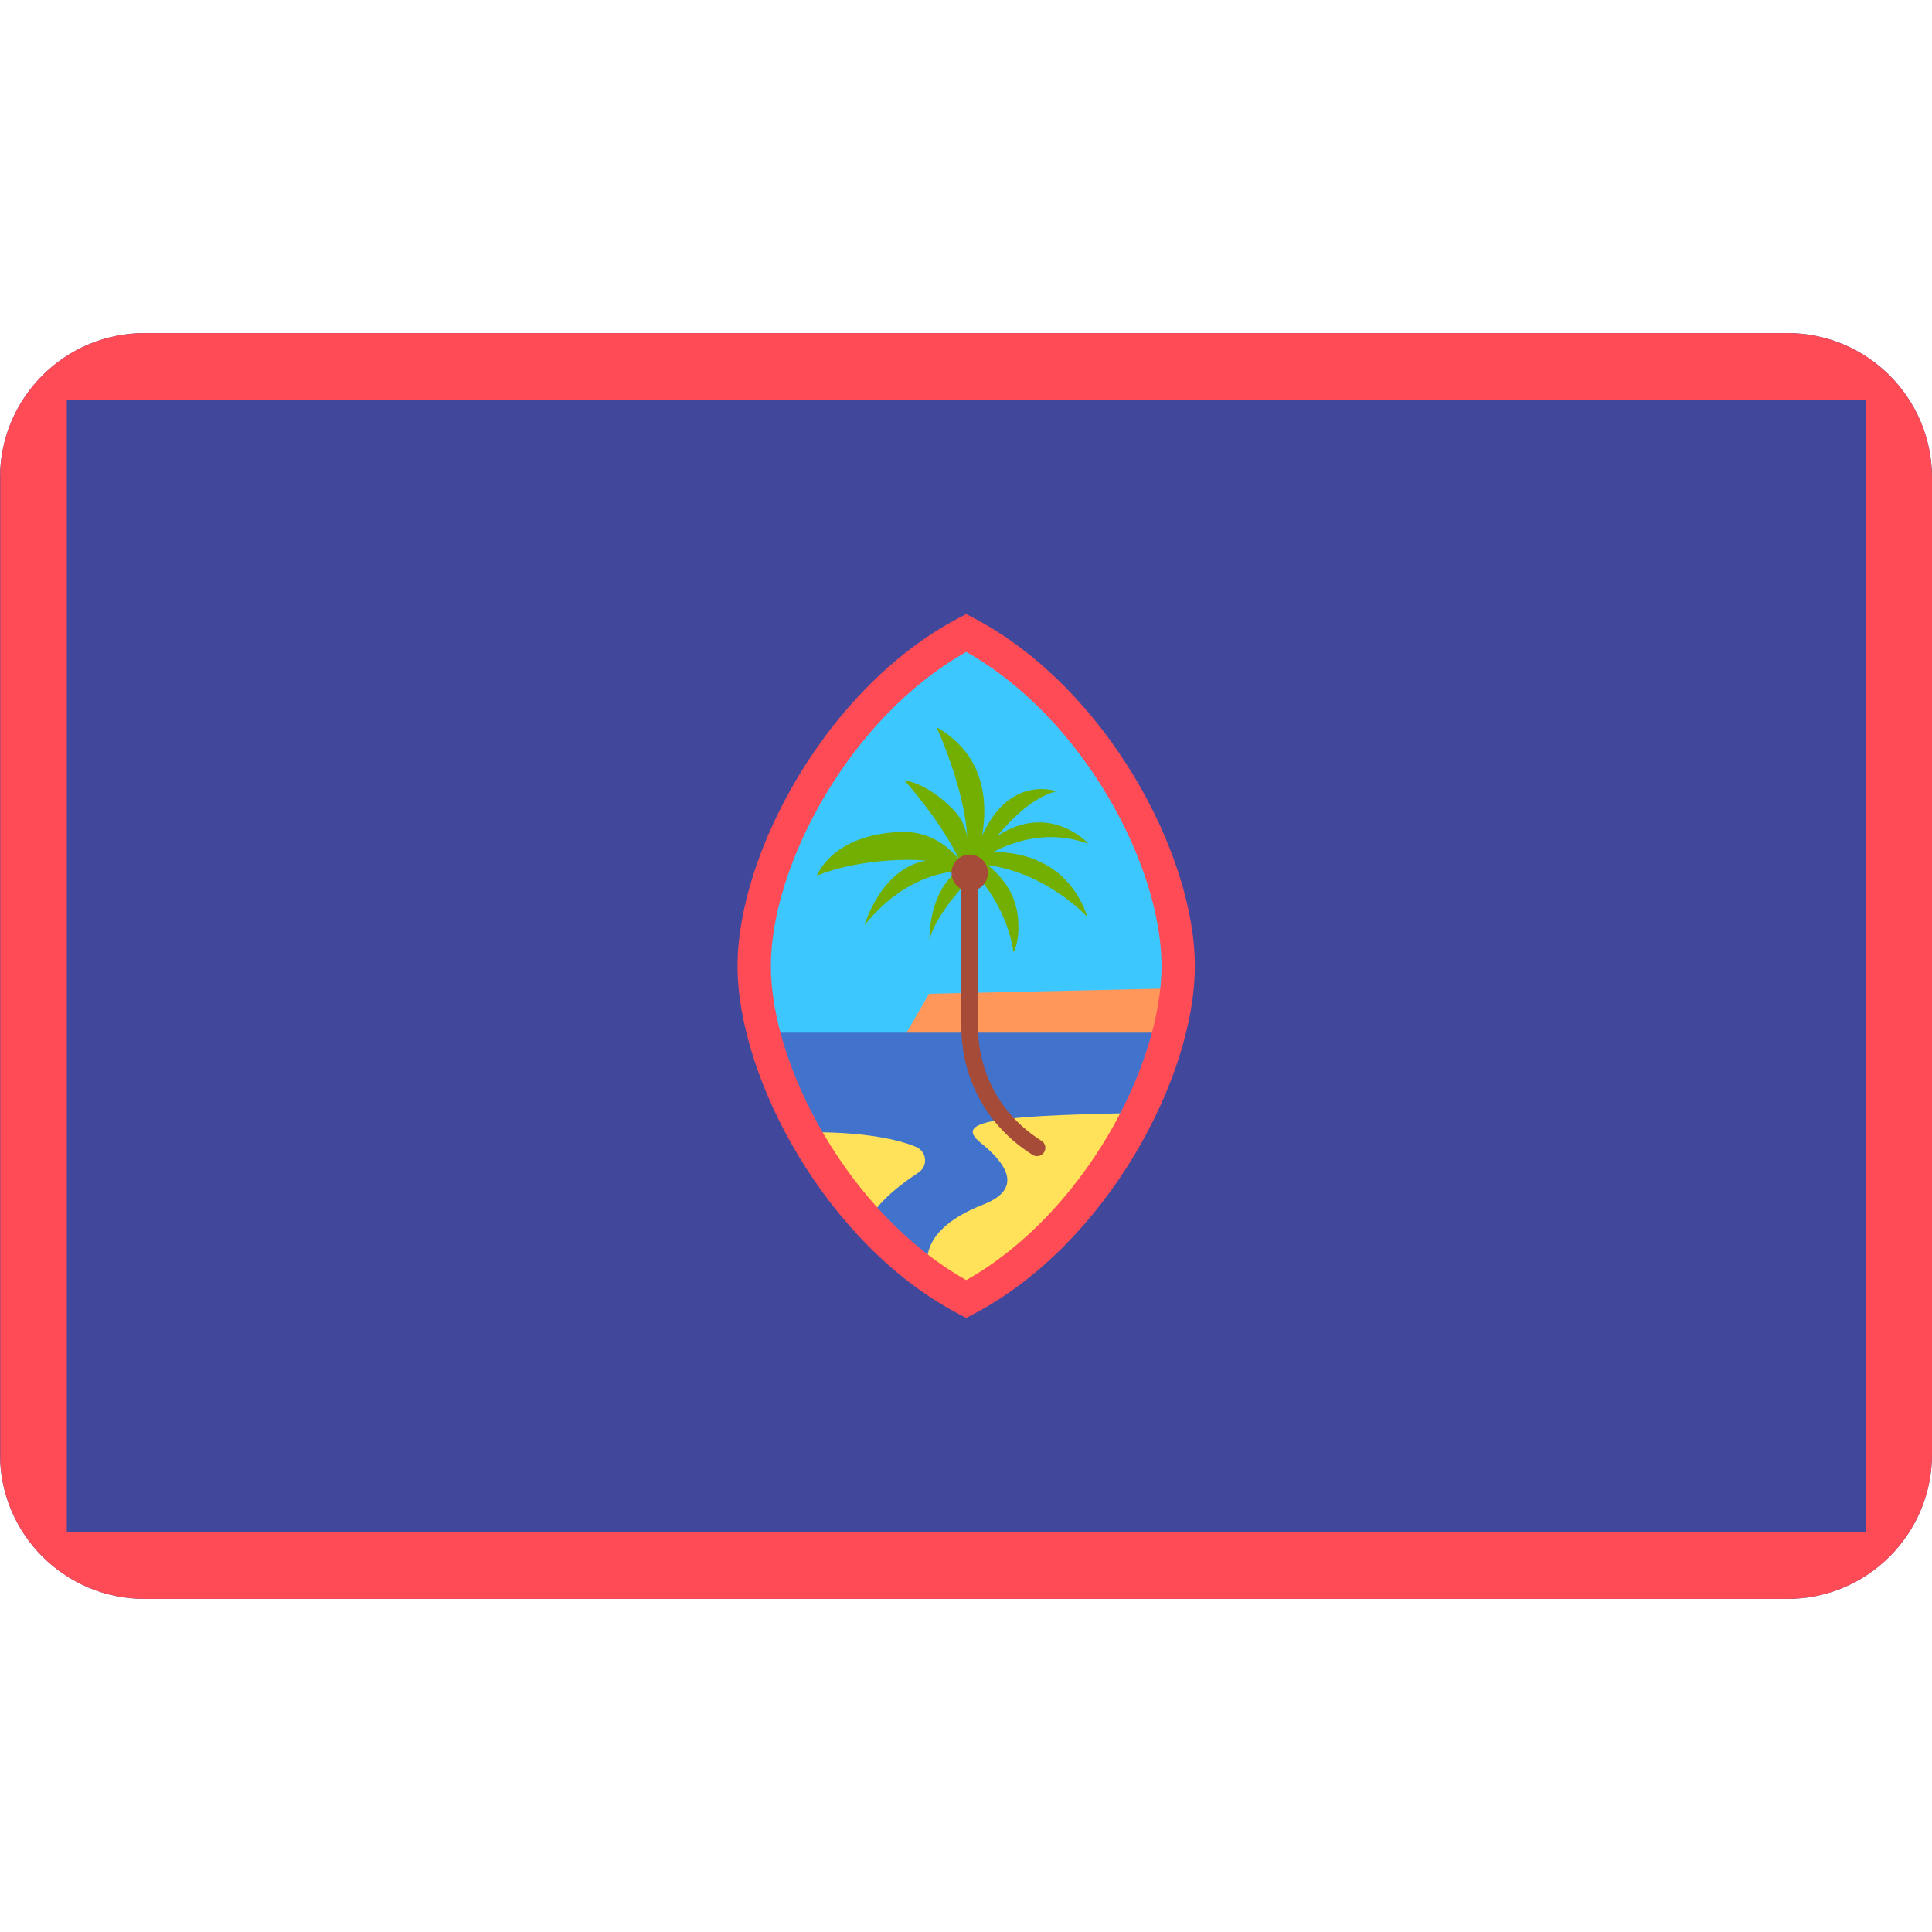 <svg width="24" height="24" viewBox="0 0 24 24" fill="none" xmlns="http://www.w3.org/2000/svg">
<g clip-path="url(#clip0)">
<path d="M22.203 19.862H1.797C0.805 19.862 0 19.057 0 18.065V5.935C0 4.943 0.805 4.138 1.797 4.138H22.203C23.195 4.138 24 4.943 24 5.935V18.065C24 19.057 23.195 19.862 22.203 19.862Z" fill="#41479B"/>
<path d="M12.003 7.862C10.43 8.689 9.37 10.66 9.37 12C9.37 13.34 10.43 15.31 12.003 16.138C13.575 15.31 14.636 13.34 14.636 12C14.636 10.66 13.575 8.689 12.003 7.862Z" fill="#3CC8FF"/>
<path d="M12.342 10.583C12.596 10.449 13.03 10.302 13.523 10.483C13.523 10.483 13.048 9.954 12.389 10.385C12.567 10.17 12.833 9.904 13.121 9.83C13.121 9.83 12.547 9.615 12.2 10.38C12.268 9.995 12.255 9.387 11.634 9.034C11.634 9.034 11.981 9.781 12.015 10.4C11.995 10.29 11.955 10.175 11.848 10.064C11.519 9.721 11.233 9.692 11.233 9.692C11.233 9.692 11.689 10.197 11.913 10.675C11.784 10.521 11.557 10.323 11.19 10.335C10.333 10.364 10.147 10.879 10.147 10.879C10.502 10.729 11.067 10.654 11.504 10.691C10.939 10.791 10.739 11.494 10.739 11.494C11.192 10.929 11.687 10.837 11.885 10.824C11.524 11.122 11.546 11.672 11.546 11.672C11.63 11.363 11.955 11.01 12.113 10.852C12.54 11.313 12.59 11.832 12.59 11.832C12.59 11.832 12.683 11.676 12.64 11.358C12.6 11.058 12.412 10.861 12.268 10.746C13.021 10.85 13.512 11.396 13.512 11.396C13.266 10.677 12.649 10.583 12.342 10.583Z" fill="#73AF00"/>
<path d="M22.203 4.138H1.797C0.837 4.138 0.053 4.891 0.003 5.838V18.162C0.053 19.109 0.837 19.862 1.797 19.862H22.203C23.195 19.862 24 19.058 24 18.065V5.935C24 4.943 23.195 4.138 22.203 4.138ZM23.175 19.035H0.83V4.966H23.175L23.175 19.035Z" fill="#FF4B55"/>
<path d="M11.162 13L11.541 12.345L14.658 12.276L14.451 13.138L11.162 13Z" fill="#FF965A"/>
<path d="M9.483 12.828C9.796 14.053 10.732 15.469 12.003 16.138C13.274 15.469 14.21 14.053 14.522 12.828H9.483Z" fill="#4173CD"/>
<path d="M9.934 14.069C9.934 14.069 10.836 14.024 11.379 14.247C11.514 14.303 11.532 14.486 11.409 14.566C11.145 14.74 10.761 15.039 10.761 15.31L9.934 14.069Z" fill="#FFE15A"/>
<path d="M11.52 15.724C11.486 15.379 11.791 15.128 12.21 14.965C12.753 14.754 12.455 14.418 12.184 14.198C11.86 13.936 12.278 13.862 14.037 13.828L13.175 15.172L12.003 16.138L11.52 15.724Z" fill="#FFE15A"/>
<path d="M12.003 16.372L11.906 16.321C10.265 15.458 9.162 13.39 9.162 12C9.162 10.61 10.265 8.542 11.906 7.679L12.003 7.628L12.099 7.679C13.74 8.542 14.843 10.61 14.843 12C14.843 13.39 13.74 15.458 12.099 16.321L12.003 16.372ZM12.003 8.098C10.547 8.92 9.576 10.758 9.576 12C9.576 13.242 10.547 15.08 12.003 15.902C13.458 15.08 14.429 13.242 14.429 12C14.429 10.758 13.458 8.919 12.003 8.098Z" fill="#FF4B55"/>
<path d="M12.882 14.362C12.863 14.362 12.844 14.357 12.827 14.346C12.265 13.993 11.942 13.408 11.942 12.741V10.836C11.942 10.779 11.989 10.733 12.046 10.733C12.103 10.733 12.149 10.779 12.149 10.836V12.741C12.149 13.335 12.436 13.856 12.937 14.171C12.986 14.201 13 14.265 12.97 14.313C12.95 14.345 12.916 14.362 12.882 14.362Z" fill="#A54B37"/>
<path d="M12.046 11.069C12.171 11.069 12.272 10.968 12.272 10.843C12.272 10.718 12.171 10.616 12.046 10.616C11.921 10.616 11.82 10.718 11.82 10.843C11.82 10.968 11.921 11.069 12.046 11.069Z" fill="#A54B37"/>
</g>
<defs>
<clipPath id="clip0">
<rect width="24" height="24" fill="white"/>
</clipPath>
</defs>
</svg>
